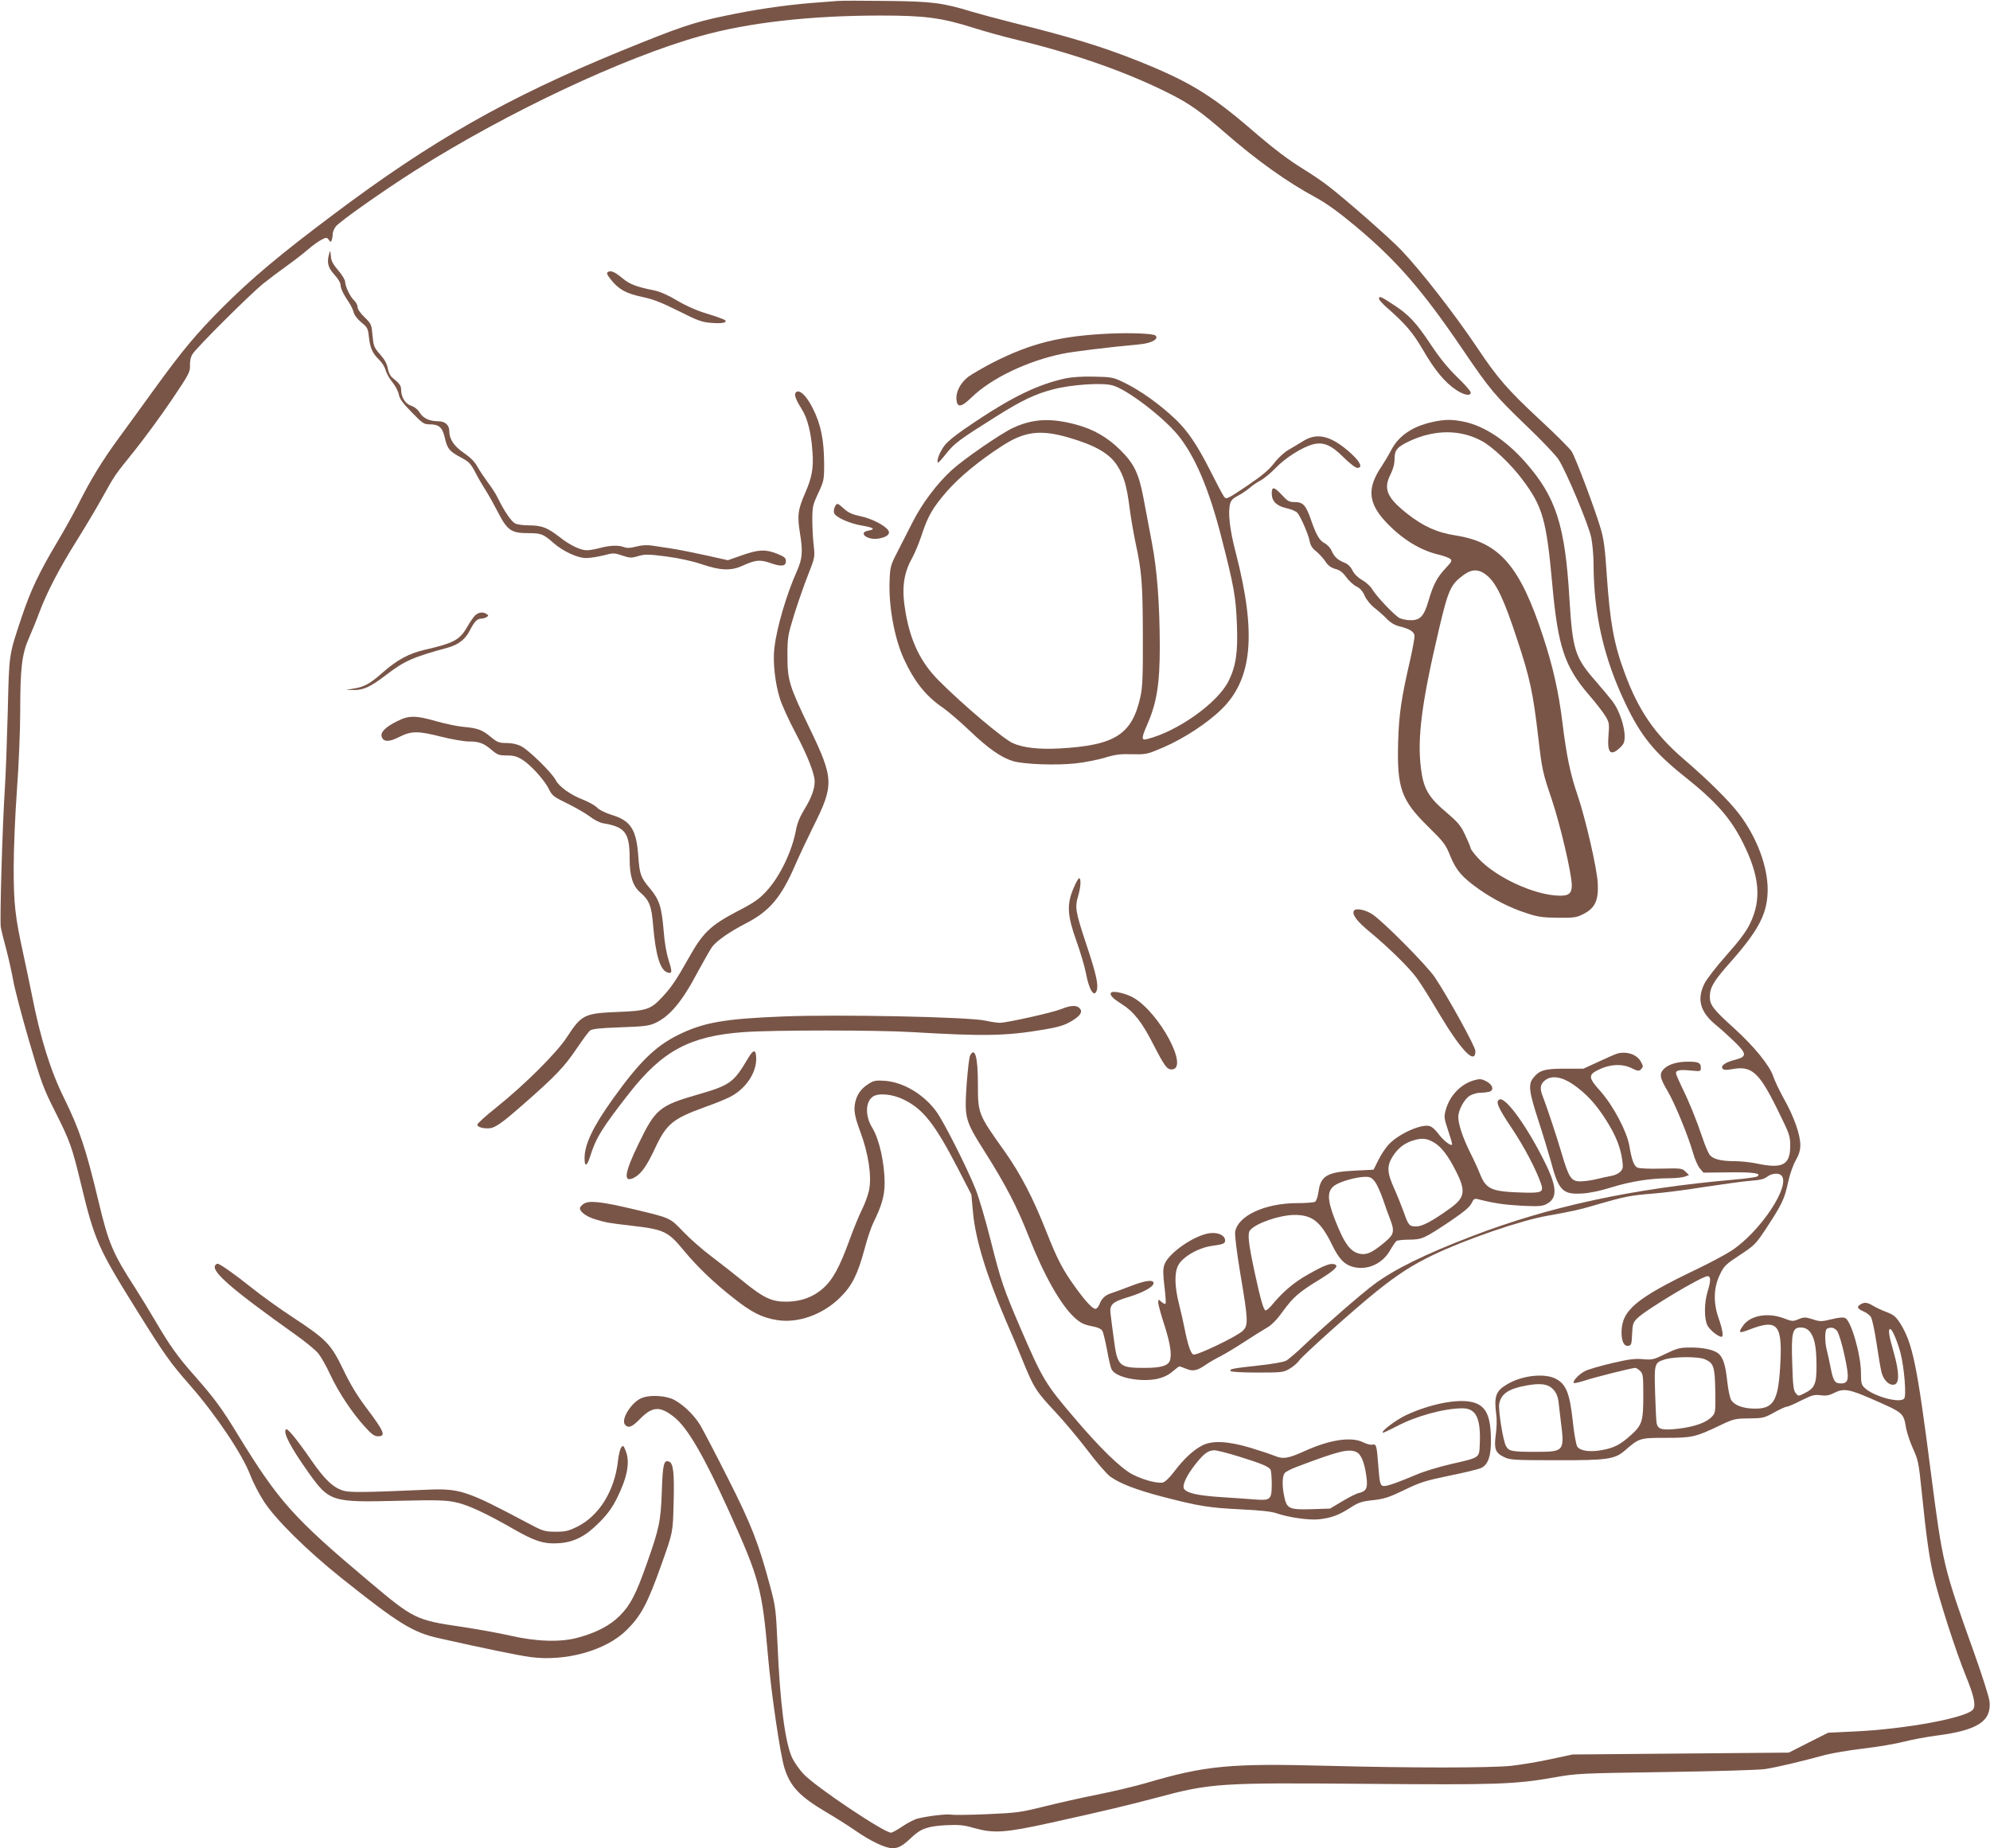 <?xml version="1.0" standalone="no"?>
<!DOCTYPE svg PUBLIC "-//W3C//DTD SVG 20010904//EN"
 "http://www.w3.org/TR/2001/REC-SVG-20010904/DTD/svg10.dtd">
<svg version="1.0" xmlns="http://www.w3.org/2000/svg"
 width="1280pt" height="1189pt" viewBox="0 0 1280 1189"
 preserveAspectRatio="xMidYMid meet">
<g transform="translate(0,1189) scale(0.1,-0.1)"
fill="#795548" stroke="none">
<path d="M5390 11884 c-25 -2 -106 -8 -180 -14 -169 -14 -364 -43 -543 -81
-208 -43 -298 -74 -675 -228 -727 -298 -1216 -576 -1845 -1049 -347 -260 -529
-413 -717 -601 -170 -171 -254 -272 -435 -521 -65 -91 -167 -230 -225 -310
-111 -151 -186 -273 -271 -443 -28 -54 -87 -161 -132 -236 -116 -195 -170
-309 -227 -479 -84 -252 -81 -232 -90 -607 -5 -187 -13 -412 -19 -500 -16
-250 -33 -843 -26 -889 4 -23 20 -88 36 -146 15 -58 35 -147 44 -198 9 -51 54
-224 101 -385 79 -270 91 -304 168 -457 96 -190 110 -229 170 -480 85 -350
108 -402 355 -798 181 -290 215 -338 345 -486 167 -191 336 -444 386 -576 18
-47 57 -123 88 -170 73 -114 279 -317 497 -491 367 -293 460 -351 628 -388
293 -66 512 -111 587 -121 226 -31 486 41 619 172 95 94 136 170 229 433 71
201 70 193 75 393 5 185 -2 248 -29 259 -34 13 -41 -13 -47 -190 -7 -194 -16
-238 -97 -467 -69 -195 -104 -264 -172 -333 -63 -64 -153 -111 -273 -143 -110
-30 -267 -25 -435 14 -74 17 -216 42 -315 57 -288 42 -306 51 -585 286 -493
414 -587 520 -850 949 -102 168 -152 236 -280 381 -107 121 -156 189 -255 358
-34 58 -91 151 -126 206 -143 221 -171 286 -235 555 -82 343 -122 462 -223
668 -86 173 -153 389 -206 662 -15 74 -40 194 -56 267 -52 236 -61 322 -61
548 0 116 9 342 21 503 12 162 21 389 21 505 0 279 11 370 56 472 19 44 49
116 65 160 48 130 131 289 235 455 53 85 129 211 167 280 90 161 82 149 215
314 62 78 168 222 235 321 114 169 121 183 119 225 -1 30 5 55 17 73 30 46
369 383 451 450 41 33 109 84 150 113 41 29 102 76 135 104 33 29 75 59 93 68
32 16 35 15 47 -1 11 -16 13 -16 19 -1 3 8 6 26 6 38 0 13 9 35 20 49 26 33
304 229 512 361 583 370 1338 726 1833 864 309 87 707 132 1162 132 282 0 389
-14 598 -80 72 -23 195 -57 275 -76 384 -93 726 -214 1002 -356 110 -56 190
-113 333 -238 209 -182 402 -320 589 -421 68 -37 147 -94 250 -180 270 -225
433 -413 694 -797 176 -260 210 -299 412 -493 94 -90 186 -186 204 -214 48
-72 193 -417 211 -503 8 -40 15 -117 15 -170 1 -323 66 -607 205 -898 99 -208
184 -313 378 -468 204 -162 297 -267 377 -426 109 -217 122 -368 45 -525 -24
-49 -69 -109 -150 -200 -65 -73 -127 -153 -142 -183 -50 -102 -27 -183 74
-266 32 -26 86 -75 121 -109 79 -77 79 -95 2 -115 -63 -16 -95 -39 -80 -57 8
-9 24 -10 62 -3 125 23 172 -19 290 -258 79 -160 83 -171 83 -235 0 -123 -48
-149 -212 -115 -41 9 -107 16 -147 16 -90 0 -142 14 -162 45 -9 14 -29 62 -44
107 -39 116 -85 229 -131 322 -21 44 -39 85 -39 92 0 19 25 24 95 17 65 -6 65
-6 65 19 0 31 -15 38 -83 38 -70 0 -124 -17 -154 -46 -32 -32 -28 -57 26 -148
45 -77 129 -282 161 -393 11 -40 31 -85 44 -100 l23 -27 164 2 c159 2 213 -6
181 -27 -8 -4 -75 -14 -150 -20 -649 -57 -1181 -171 -1677 -361 -311 -119
-508 -216 -640 -315 -84 -63 -315 -264 -443 -386 -51 -49 -105 -95 -120 -103
-15 -8 -93 -22 -172 -30 -172 -19 -193 -23 -185 -36 4 -6 76 -10 172 -10 157
0 168 1 207 24 23 13 51 37 63 54 27 37 364 338 498 445 135 108 229 169 360
232 210 101 566 224 740 254 166 30 204 38 335 77 161 46 193 53 338 65 70 5
224 25 342 44 118 18 250 36 293 39 57 4 86 11 104 26 29 22 73 26 91 8 63
-63 -134 -361 -321 -484 -38 -25 -140 -79 -225 -120 -389 -186 -482 -264 -482
-406 0 -57 16 -90 43 -86 20 3 22 9 25 75 3 64 6 75 32 101 54 55 416 272 453
272 22 0 22 -29 0 -101 -22 -74 -22 -175 0 -217 16 -29 69 -72 90 -72 14 0 7
47 -19 121 -35 100 -32 198 10 282 25 53 37 64 127 123 95 63 102 69 173 177
98 150 114 183 137 290 11 52 33 114 50 143 21 37 29 65 29 98 0 66 -41 183
-105 296 -29 52 -60 118 -69 145 -23 70 -122 192 -252 310 -133 120 -157 150
-156 204 1 61 25 100 134 223 183 207 237 313 238 464 0 150 -68 333 -181 484
-64 85 -203 223 -362 359 -183 158 -289 312 -377 552 -69 185 -94 325 -115
629 -11 171 -19 233 -40 302 -35 120 -160 453 -186 494 -11 18 -105 112 -209
208 -206 192 -268 264 -401 463 -143 213 -356 487 -484 622 -72 76 -360 329
-475 417 -36 28 -101 72 -145 99 -106 65 -194 131 -345 261 -264 227 -403 311
-735 444 -227 90 -421 150 -800 244 -99 25 -218 57 -265 71 -185 57 -255 66
-545 69 -148 2 -290 2 -315 0z"/>
<path d="M2118 10260 c-17 -58 -9 -91 32 -136 22 -24 40 -53 40 -64 0 -23 18
-62 54 -115 14 -20 27 -49 31 -65 4 -17 24 -43 49 -64 40 -32 43 -39 49 -96 8
-70 23 -103 66 -145 17 -16 36 -46 41 -66 6 -21 26 -56 44 -78 18 -22 37 -57
41 -78 5 -28 25 -56 83 -115 70 -72 78 -78 117 -78 59 0 81 -20 96 -86 16 -71
30 -88 104 -127 52 -28 63 -40 93 -97 18 -36 49 -88 67 -116 18 -28 51 -87 73
-130 65 -127 88 -144 203 -144 79 0 95 -6 159 -63 62 -54 154 -97 210 -97 25
0 75 8 112 17 64 17 70 16 121 -1 48 -16 58 -17 103 -3 44 12 64 12 181 -3 82
-11 169 -30 230 -51 119 -40 185 -42 258 -9 84 38 112 41 177 19 73 -26 103
-23 103 11 0 21 -9 28 -55 47 -75 30 -119 29 -227 -9 l-91 -32 -144 32 c-78
17 -177 37 -218 43 -41 6 -97 15 -125 19 -33 5 -68 3 -102 -6 -37 -10 -60 -11
-78 -4 -37 14 -91 12 -155 -5 -30 -8 -68 -15 -85 -15 -42 0 -110 33 -177 86
-76 59 -114 74 -192 74 -36 0 -77 5 -91 12 -25 11 -70 76 -115 168 -12 25 -41
69 -64 99 -22 30 -52 75 -66 100 -17 31 -45 59 -85 86 -64 44 -95 89 -95 141
0 40 -27 64 -72 64 -55 0 -96 19 -118 55 -13 21 -34 38 -56 45 -38 13 -64 55
-64 105 0 24 -12 40 -58 77 -13 10 -24 35 -28 59 -5 29 -20 56 -49 89 -39 44
-42 53 -49 121 -6 71 -8 76 -51 118 -27 26 -45 52 -45 66 0 12 -10 30 -21 41
-26 23 -58 90 -59 121 0 12 -20 45 -44 73 -35 41 -46 62 -48 94 -3 35 -4 38
-10 16z"/>
<path d="M3910 10140 c-10 -6 -5 -18 18 -47 50 -64 98 -91 202 -113 72 -15
127 -37 235 -91 121 -61 151 -72 208 -76 70 -6 107 1 91 17 -5 5 -56 24 -113
41 -67 20 -133 49 -193 84 -56 34 -113 59 -147 66 -119 24 -160 40 -206 78
-52 43 -76 53 -95 41z"/>
<path d="M8870 9968 c0 -7 23 -33 52 -58 120 -106 164 -157 232 -273 74 -128
141 -209 213 -256 50 -33 93 -41 93 -16 0 8 -38 52 -85 97 -58 56 -112 121
-169 207 -97 146 -143 196 -245 262 -77 51 -91 57 -91 37z"/>
<path d="M7140 9744 c-316 -14 -509 -62 -751 -185 -64 -33 -136 -75 -161 -93
-50 -39 -81 -97 -76 -147 5 -53 31 -50 97 14 124 122 359 235 584 281 66 14
294 42 499 61 75 7 123 34 101 56 -13 13 -154 19 -293 13z"/>
<path d="M6850 9455 c-172 -38 -335 -116 -576 -277 -113 -75 -173 -122 -198
-153 -32 -43 -54 -100 -43 -111 2 -3 27 24 54 59 52 65 84 89 318 236 168 106
252 146 372 177 114 30 313 43 378 25 91 -24 322 -200 420 -318 110 -134 202
-348 282 -663 80 -310 93 -385 99 -560 7 -175 -6 -264 -53 -360 -68 -140 -328
-326 -526 -375 -36 -9 -36 7 2 93 62 142 81 262 81 507 -1 273 -17 487 -51
665 -17 91 -41 219 -54 286 -30 158 -60 221 -149 309 -81 81 -173 134 -286
164 -164 44 -281 37 -409 -24 -79 -38 -314 -200 -390 -270 -94 -86 -190 -213
-253 -338 -34 -67 -80 -157 -102 -200 -37 -72 -41 -87 -44 -171 -7 -162 30
-367 90 -501 68 -148 141 -242 253 -318 33 -23 109 -88 170 -146 121 -116 203
-173 279 -197 69 -21 278 -29 405 -15 57 6 141 23 186 36 67 21 100 25 176 23
92 -2 97 -1 202 44 132 57 285 157 376 247 197 194 223 486 91 1000 -41 155
-53 267 -37 323 5 19 21 35 50 49 23 12 57 35 75 50 18 16 50 38 70 48 21 11
65 47 98 81 61 64 168 132 238 151 67 18 118 -3 198 -83 38 -38 77 -68 88 -68
37 0 21 37 -40 93 -125 113 -216 137 -307 80 -26 -16 -69 -42 -95 -57 -27 -15
-66 -51 -93 -86 -34 -44 -77 -80 -176 -147 -127 -85 -131 -87 -146 -68 -8 11
-49 88 -90 170 -81 160 -143 252 -220 326 -106 101 -235 192 -341 242 -62 30
-76 32 -187 34 -76 2 -144 -3 -185 -12z m24 -380 c172 -50 264 -103 314 -183
41 -65 59 -127 77 -264 8 -65 26 -168 39 -230 40 -186 46 -258 47 -593 1 -261
-2 -334 -15 -395 -54 -245 -162 -315 -521 -335 -131 -7 -233 4 -300 34 -61 27
-316 242 -475 401 -117 117 -182 250 -215 439 -27 153 -15 249 43 353 16 29
44 96 61 148 39 119 71 174 158 275 84 96 207 198 358 296 145 94 247 107 429
54z"/>
<path d="M5116 9361 c-8 -13 6 -48 42 -105 36 -57 60 -151 68 -274 8 -102 -4
-165 -46 -261 -48 -110 -53 -147 -34 -264 19 -118 15 -162 -21 -243 -66 -148
-128 -358 -144 -491 -11 -90 4 -226 35 -326 14 -45 60 -145 101 -222 76 -144
123 -262 123 -312 0 -49 -21 -106 -65 -178 -30 -49 -47 -90 -55 -134 -25 -137
-105 -304 -192 -396 -46 -50 -81 -74 -190 -130 -167 -88 -218 -136 -307 -296
-80 -142 -113 -191 -170 -252 -75 -81 -101 -90 -286 -97 -217 -9 -234 -17
-329 -163 -64 -99 -274 -308 -453 -451 -68 -54 -123 -104 -123 -111 0 -14 31
-25 70 -24 41 0 81 27 231 159 201 176 260 238 338 354 38 56 76 108 86 116
14 11 60 16 194 21 147 5 184 9 222 26 96 43 176 138 278 332 38 70 79 142 91
159 30 40 112 97 218 152 152 78 227 167 317 375 26 61 79 171 116 247 134
267 133 308 -21 628 -134 278 -145 313 -145 470 0 119 2 132 43 265 24 77 64
192 89 255 45 114 45 116 37 190 -5 41 -9 116 -9 166 0 84 3 96 38 171 36 78
38 84 38 189 -1 157 -21 255 -74 359 -43 86 -92 128 -111 96z"/>
<path d="M9213 9175 c-127 -28 -216 -88 -263 -178 -18 -34 -46 -81 -62 -105
-96 -141 -89 -236 25 -359 103 -110 222 -184 344 -212 28 -7 59 -18 69 -25 16
-12 14 -17 -28 -62 -55 -59 -79 -105 -109 -207 -29 -100 -53 -127 -114 -127
-25 0 -58 6 -73 14 -33 17 -149 140 -177 187 -11 18 -39 44 -63 57 -26 15 -50
38 -62 61 -12 25 -31 43 -52 51 -45 18 -67 39 -83 77 -7 17 -27 39 -44 48 -34
17 -56 55 -91 158 -31 87 -49 107 -102 107 -36 0 -46 6 -82 45 -50 54 -66 57
-66 11 0 -50 30 -80 93 -95 30 -6 62 -20 71 -29 22 -25 72 -140 80 -184 5 -26
17 -46 42 -65 19 -16 46 -45 59 -65 18 -27 36 -40 64 -48 30 -8 48 -22 71 -54
17 -23 46 -50 65 -59 23 -11 40 -30 53 -60 11 -25 38 -58 63 -78 24 -18 60
-50 79 -70 23 -24 51 -41 80 -48 65 -16 95 -34 98 -59 2 -12 -11 -84 -28 -159
-57 -246 -72 -350 -77 -528 -8 -293 19 -371 190 -540 104 -102 115 -116 146
-193 38 -93 76 -136 186 -214 91 -64 199 -119 305 -153 72 -24 103 -28 200
-29 105 -1 120 1 165 24 75 38 98 88 92 200 -6 99 -79 415 -130 565 -46 133
-71 253 -97 465 -24 196 -60 358 -124 553 -149 456 -280 607 -561 652 -123 19
-211 59 -316 142 -129 103 -152 158 -105 251 17 34 26 67 26 100 0 58 18 78
100 116 161 74 325 73 461 -1 68 -36 188 -150 259 -245 133 -176 157 -260 195
-683 36 -394 79 -524 235 -705 45 -52 93 -114 107 -138 24 -40 25 -49 19 -124
-9 -112 13 -135 73 -79 26 24 31 37 31 74 0 66 -36 170 -77 224 -20 26 -70 86
-111 133 -132 150 -147 201 -167 526 -28 476 -87 658 -284 881 -123 139 -261
231 -390 259 -80 17 -127 17 -208 -1z m355 -990 c59 -51 109 -159 191 -410 82
-247 102 -341 136 -634 24 -204 28 -222 85 -390 56 -167 130 -482 130 -557 0
-52 -20 -68 -83 -66 -162 4 -411 121 -521 243 -25 28 -46 55 -46 61 0 5 -15
42 -34 82 -29 64 -45 83 -123 150 -115 97 -147 153 -163 281 -25 195 4 423
115 894 60 256 76 292 159 352 56 41 101 39 154 -6z"/>
<path d="M5370 8630 c-6 -12 -8 -29 -5 -40 8 -27 97 -67 178 -81 78 -13 92
-24 41 -33 -68 -13 -4 -63 66 -51 54 9 78 29 64 52 -19 32 -109 78 -179 92
-52 11 -77 22 -105 47 -44 40 -46 40 -60 14z"/>
<path d="M3053 7928 c-11 -13 -33 -44 -47 -70 -49 -85 -86 -105 -273 -148
-103 -24 -178 -64 -272 -147 -79 -70 -116 -91 -181 -102 l-55 -9 50 -1 c63 -1
108 20 210 98 118 90 170 113 397 175 67 19 111 53 140 110 28 55 47 76 72 76
12 0 28 5 36 10 13 9 13 11 0 20 -25 16 -55 11 -77 -12z"/>
<path d="M2554 7250 c-75 -37 -108 -71 -99 -99 11 -35 47 -36 113 -2 78 39
119 40 272 1 65 -16 144 -30 174 -30 68 0 97 -11 149 -55 36 -31 47 -35 97
-35 44 0 65 -6 101 -28 56 -36 144 -134 171 -191 19 -39 30 -48 117 -90 53
-26 117 -63 144 -83 26 -21 64 -40 85 -44 145 -24 172 -61 172 -230 0 -110 20
-174 69 -216 58 -50 72 -87 82 -212 16 -190 45 -287 92 -302 31 -10 32 3 8 78
-14 44 -27 117 -32 187 -13 157 -28 203 -88 275 -59 69 -67 92 -75 203 -12
176 -48 234 -173 271 -40 13 -79 32 -92 46 -13 14 -54 37 -90 51 -82 32 -155
84 -177 127 -24 47 -171 191 -221 217 -27 14 -61 21 -95 21 -47 0 -59 4 -101
39 -55 46 -86 57 -177 65 -36 3 -112 19 -170 35 -134 39 -180 40 -256 1z"/>
<path d="M6904 6173 c-43 -101 -39 -172 19 -335 25 -69 53 -163 62 -209 20
-109 54 -161 70 -109 11 35 -6 111 -66 290 -71 214 -76 241 -55 313 18 60 21
117 7 117 -5 0 -22 -30 -37 -67z"/>
<path d="M8707 6028 c-9 -25 24 -67 101 -131 126 -104 260 -236 307 -302 24
-33 86 -132 138 -220 146 -245 237 -340 237 -246 0 27 -176 347 -261 474 -52
77 -337 364 -403 406 -51 32 -111 41 -119 19z"/>
<path d="M7148 5505 c-14 -14 6 -36 68 -75 77 -49 130 -116 204 -262 69 -134
86 -158 115 -158 118 0 -75 364 -245 462 -45 26 -129 46 -142 33z"/>
<path d="M6825 5398 c-58 -23 -350 -88 -394 -88 -16 0 -58 6 -93 14 -108 24
-941 41 -1298 27 -380 -15 -514 -38 -678 -119 -147 -73 -249 -173 -419 -410
-129 -180 -183 -294 -183 -383 0 -58 15 -54 35 9 38 122 77 185 253 410 213
272 390 367 733 392 185 14 862 14 1089 0 459 -27 600 -25 841 16 102 17 141
29 191 61 49 30 63 56 42 77 -20 21 -57 19 -119 -6z"/>
<path d="M4813 5084 c-94 -159 -116 -175 -323 -235 -248 -71 -275 -94 -382
-316 -93 -191 -101 -256 -29 -219 45 24 80 73 133 186 75 161 115 193 325 269
60 21 131 50 158 64 97 49 166 147 169 239 1 68 -16 72 -51 12z"/>
<path d="M6240 5100 c-6 -10 -15 -91 -22 -180 -15 -226 -13 -235 119 -444 133
-211 205 -350 278 -536 99 -253 207 -444 297 -527 37 -33 58 -44 107 -54 43
-8 65 -18 72 -32 6 -10 19 -66 30 -123 10 -57 23 -114 30 -125 27 -51 181 -82
291 -60 39 9 71 23 99 47 22 19 43 34 45 34 3 0 21 -7 42 -15 44 -19 71 -14
126 24 23 16 66 41 96 56 30 15 98 56 150 90 52 34 117 75 143 90 35 19 66 50
108 108 68 93 104 125 241 208 96 60 121 85 93 95 -25 10 -66 -5 -170 -64 -93
-52 -161 -110 -236 -200 -15 -18 -32 -32 -38 -32 -13 0 -32 65 -72 250 -39
184 -46 245 -28 266 37 45 189 97 284 98 116 1 171 -43 246 -198 41 -84 77
-122 131 -136 91 -25 190 19 239 106 17 29 36 57 42 61 7 4 44 8 82 8 83 1 95
7 262 118 88 60 126 91 138 116 14 29 19 32 43 26 101 -26 172 -36 282 -42
106 -5 131 -3 157 11 71 36 69 107 -6 260 -114 233 -254 428 -295 413 -29 -11
-13 -50 80 -188 77 -116 151 -255 185 -351 20 -58 8 -64 -119 -60 -200 6 -233
21 -273 121 -12 31 -41 94 -65 141 -46 94 -74 178 -74 224 0 44 38 115 74 137
17 10 47 19 66 19 19 0 45 3 58 6 34 10 25 45 -18 68 -30 15 -41 17 -76 7 -87
-23 -161 -101 -185 -193 -12 -43 -10 -53 14 -126 15 -44 27 -85 27 -92 0 -21
-56 22 -89 67 -17 24 -42 46 -57 49 -53 14 -194 -49 -258 -115 -21 -21 -52
-67 -69 -102 l-32 -64 -120 -6 c-177 -8 -220 -33 -234 -134 -4 -31 -14 -61
-22 -66 -8 -5 -59 -9 -114 -9 -207 0 -381 -80 -400 -183 -4 -21 9 -126 34
-277 50 -295 51 -327 14 -362 -39 -37 -296 -160 -317 -152 -17 6 -36 63 -57
169 -6 33 -22 102 -35 154 -28 111 -31 199 -7 248 26 55 130 116 219 128 73
10 84 15 84 35 0 32 -44 53 -96 47 -99 -11 -270 -129 -295 -204 -9 -28 -9 -58
1 -140 7 -57 10 -106 7 -110 -4 -3 -16 2 -27 12 -19 18 -20 17 -20 -5 0 -13
18 -79 40 -146 37 -115 49 -190 34 -229 -13 -32 -59 -45 -163 -45 -162 0 -174
11 -196 181 -9 63 -18 135 -21 162 -9 64 8 81 115 113 93 28 161 66 161 89 0
25 -53 18 -148 -19 -48 -18 -103 -39 -123 -45 -41 -13 -63 -34 -78 -74 -6 -15
-17 -27 -25 -27 -19 0 -63 47 -130 140 -81 112 -115 178 -185 355 -86 218
-166 372 -269 518 -172 241 -172 242 -172 438 0 167 -19 237 -50 179z m2987
-562 c43 -26 87 -82 133 -173 71 -136 65 -179 -35 -250 -114 -82 -177 -115
-216 -115 -44 0 -50 7 -79 90 -13 36 -40 104 -61 151 -48 106 -50 148 -10 211
35 55 80 88 140 104 52 14 82 10 128 -18z m-383 -250 c13 -18 36 -69 51 -112
15 -44 35 -101 46 -128 30 -78 26 -99 -30 -146 -79 -67 -116 -85 -158 -79 -67
11 -105 63 -169 227 -49 128 -48 182 4 216 36 24 137 52 189 53 36 1 45 -4 67
-31z"/>
<path d="M10405 5113 c-11 -3 -65 -26 -120 -52 l-100 -46 -120 0 c-131 0 -164
-10 -204 -61 -32 -41 -26 -88 34 -272 30 -92 65 -208 79 -258 51 -194 76 -220
205 -212 48 3 119 18 191 41 121 37 247 57 367 57 39 0 84 5 99 10 l28 11 -23
22 c-21 21 -29 22 -156 19 -81 -2 -142 1 -154 7 -22 12 -35 48 -51 141 -17 94
-103 256 -185 349 -79 88 -81 106 -13 139 72 36 148 40 209 12 45 -22 51 -22
65 -8 14 14 14 18 0 45 -24 48 -88 71 -151 56z m-287 -199 c83 -57 149 -128
214 -232 61 -96 92 -174 103 -259 6 -44 4 -54 -14 -72 -11 -11 -37 -23 -58
-26 -21 -4 -64 -13 -96 -21 -32 -8 -78 -14 -102 -14 -58 0 -74 23 -119 176
-32 110 -99 311 -125 377 -18 46 -13 74 17 97 41 33 107 24 180 -26z"/>
<path d="M5588 4918 c-49 -31 -75 -67 -87 -119 -11 -50 -4 -92 33 -191 52
-139 74 -285 56 -375 -7 -32 -27 -87 -45 -123 -18 -36 -54 -123 -80 -195 -64
-176 -108 -256 -167 -310 -66 -59 -143 -88 -238 -89 -96 -1 -148 23 -285 135
-55 45 -145 115 -200 157 -55 41 -136 112 -180 158 -90 93 -77 87 -337 149
-193 45 -269 53 -303 31 -14 -9 -25 -22 -25 -29 0 -23 43 -54 95 -70 73 -22
87 -25 235 -42 210 -24 236 -36 336 -157 89 -108 197 -211 321 -308 115 -92
185 -127 279 -142 135 -23 296 34 408 145 76 75 112 146 157 312 17 66 43 142
57 170 53 108 72 172 72 253 0 130 -34 282 -79 356 -48 77 -45 170 5 202 36
24 127 15 197 -20 125 -61 200 -156 350 -446 l85 -165 11 -120 c16 -169 86
-399 211 -691 29 -65 77 -180 107 -254 73 -179 87 -201 209 -331 57 -61 151
-173 209 -249 57 -76 123 -152 146 -169 62 -45 168 -86 341 -131 231 -60 296
-70 498 -80 126 -6 199 -14 230 -25 77 -27 210 -46 275 -39 79 9 127 27 200
74 52 34 72 41 146 49 73 8 103 18 201 65 100 49 134 60 288 92 96 19 189 42
207 50 44 21 63 74 63 174 0 163 -32 229 -121 250 -94 23 -274 -13 -425 -84
-65 -31 -161 -103 -150 -113 2 -2 41 16 87 40 126 67 308 117 426 117 88 0
119 -65 111 -235 -4 -85 2 -81 -186 -124 -74 -17 -170 -46 -215 -65 -123 -52
-190 -76 -214 -76 -25 0 -29 15 -38 135 -9 124 -13 138 -37 131 -12 -2 -38 4
-59 15 -76 38 -213 18 -375 -55 -110 -50 -141 -55 -200 -30 -22 9 -91 32 -154
51 -141 42 -242 47 -305 15 -57 -28 -122 -89 -180 -166 -28 -38 -60 -69 -74
-73 -34 -8 -121 14 -193 50 -74 36 -214 172 -378 366 -187 219 -204 248 -348
581 -108 252 -124 299 -191 565 -32 127 -75 273 -96 325 -54 136 -200 425
-250 496 -80 112 -214 193 -335 201 -55 4 -71 1 -102 -19z m2383 -2399 c137
-42 188 -63 201 -83 4 -6 8 -48 8 -93 0 -102 -8 -108 -114 -99 -39 3 -136 10
-216 15 -149 10 -216 26 -234 53 -14 23 17 88 77 163 53 66 78 84 118 85 15 0
87 -18 160 -41z m753 30 c31 -14 53 -68 65 -159 10 -73 0 -94 -49 -105 -15 -3
-63 -27 -106 -53 l-79 -47 -118 -4 c-143 -4 -160 3 -176 79 -15 68 -14 132 2
153 6 9 44 28 82 42 267 101 329 116 379 94z"/>
<path d="M1387 3753 c-37 -36 96 -152 509 -446 67 -47 136 -104 153 -126 17
-22 52 -83 76 -136 52 -111 139 -243 221 -333 44 -49 62 -62 85 -62 53 0 42
28 -76 185 -57 75 -104 153 -148 246 -79 163 -107 192 -326 336 -80 52 -199
138 -263 189 -110 88 -204 154 -218 154 -4 0 -10 -3 -13 -7z"/>
<path d="M11968 3499 c-27 -15 -22 -28 17 -45 19 -8 41 -24 49 -37 8 -12 24
-87 36 -167 12 -80 26 -164 32 -187 12 -50 47 -86 80 -81 36 5 36 76 -1 207
-32 111 -38 151 -22 151 12 0 48 -86 66 -157 24 -96 38 -272 23 -290 -27 -33
-196 13 -255 69 -20 19 -23 32 -23 96 0 114 -62 331 -100 352 -13 7 -40 5 -89
-7 -66 -16 -74 -16 -122 0 -47 14 -55 15 -91 0 -36 -15 -42 -14 -94 6 -103 39
-216 19 -262 -47 -34 -47 -27 -52 39 -26 186 72 216 35 199 -243 -13 -217 -44
-267 -166 -265 -73 1 -126 21 -148 54 -9 14 -20 66 -26 121 -11 104 -26 152
-56 179 -29 24 -98 40 -182 39 -67 0 -85 -5 -158 -40 -77 -38 -86 -40 -146
-35 -50 5 -91 0 -197 -25 -74 -17 -153 -40 -175 -51 -40 -20 -83 -66 -73 -77
3 -3 34 4 69 15 69 23 306 82 326 82 6 0 21 -9 32 -20 18 -18 20 -33 20 -152
0 -171 -7 -194 -77 -258 -69 -63 -111 -85 -190 -99 -77 -14 -140 -5 -158 23
-7 11 -21 86 -29 166 -19 174 -42 233 -105 268 -71 40 -219 25 -316 -33 -74
-43 -86 -77 -71 -195 5 -30 3 -88 -3 -130 -12 -91 -3 -117 54 -144 36 -18 64
-20 335 -20 327 -1 377 6 442 63 92 80 96 81 263 81 170 0 191 5 350 81 86 41
95 43 185 44 90 1 98 3 161 38 36 20 73 37 81 37 8 0 50 18 93 40 70 35 85 39
125 34 37 -5 56 -1 90 16 58 30 96 23 240 -40 205 -90 203 -88 220 -186 6 -32
26 -93 45 -134 32 -70 37 -91 55 -270 30 -293 48 -424 75 -540 36 -156 146
-496 209 -650 52 -127 66 -189 48 -216 -35 -54 -434 -128 -765 -143 l-168 -8
-127 -64 -126 -64 -695 -6 -696 -6 -140 -30 c-77 -17 -192 -36 -255 -43 -141
-14 -642 -14 -1178 0 -632 17 -787 2 -1168 -110 -72 -21 -214 -55 -315 -75
-101 -20 -256 -55 -344 -77 -149 -37 -175 -41 -365 -49 -113 -5 -217 -6 -232
-3 -28 6 -157 -10 -219 -26 -20 -6 -63 -28 -95 -50 -33 -22 -65 -40 -73 -40
-45 0 -482 293 -560 375 -29 30 -63 79 -76 107 -46 101 -78 354 -94 733 -10
216 -12 238 -46 365 -75 281 -121 400 -273 700 -79 157 -160 311 -178 342 -45
74 -131 152 -190 172 -58 20 -143 21 -187 2 -66 -27 -135 -138 -107 -171 21
-25 44 -17 95 35 82 84 130 86 222 13 86 -69 190 -248 352 -605 196 -434 213
-497 251 -933 21 -242 79 -635 106 -720 38 -120 99 -183 270 -284 60 -35 143
-88 185 -117 97 -68 194 -114 239 -114 40 0 66 15 125 71 58 55 104 71 220 77
84 4 114 1 180 -18 128 -36 199 -31 495 34 366 81 493 112 683 162 345 93 401
96 1357 88 831 -7 946 -3 1201 42 139 25 164 26 709 34 331 5 597 13 642 19
74 11 226 47 388 91 41 11 152 30 245 41 94 11 211 31 260 44 50 13 146 31
215 40 260 34 350 92 337 219 -3 29 -49 173 -102 321 -194 542 -199 561 -275
1150 -90 702 -118 837 -201 967 -25 38 -41 51 -84 67 -29 11 -68 29 -86 40
-38 23 -56 25 -81 10z m-331 -171 c33 -37 46 -96 47 -215 1 -127 -10 -153 -79
-187 -38 -19 -38 -19 -55 2 -14 17 -18 51 -22 189 -7 201 1 233 55 233 22 0
40 -8 54 -22z m180 -1 c10 -14 31 -81 47 -156 33 -151 29 -181 -23 -181 -39 0
-49 15 -66 101 -8 41 -19 92 -25 114 -14 57 -13 132 3 138 26 11 46 6 64 -16z
m-852 -181 c58 -25 65 -47 68 -204 2 -135 1 -141 -21 -165 -36 -39 -110 -65
-215 -78 -105 -12 -133 -5 -141 34 -3 12 -7 99 -10 193 -6 194 -5 197 64 219
60 18 211 19 255 1z m-973 -196 c17 -18 28 -44 32 -72 3 -24 10 -81 15 -128
25 -198 24 -200 -164 -200 -153 0 -171 4 -189 39 -19 37 -49 227 -43 268 11
65 58 98 171 119 96 18 144 11 178 -26z"/>
<path d="M1838 2694 c-16 -25 32 -116 146 -277 134 -188 148 -193 579 -182
245 6 304 4 365 -9 79 -16 194 -69 372 -171 141 -81 199 -99 294 -93 99 7 172
44 261 134 51 51 82 93 113 155 68 136 86 235 56 307 -14 34 -16 36 -29 19 -7
-10 -16 -47 -20 -84 -21 -193 -121 -355 -263 -425 -57 -28 -75 -32 -140 -32
-72 1 -79 3 -191 63 -383 203 -424 217 -641 207 -385 -17 -486 -18 -527 -7
-68 19 -121 68 -210 196 -96 139 -157 213 -165 199z"/>
</g>
</svg>
